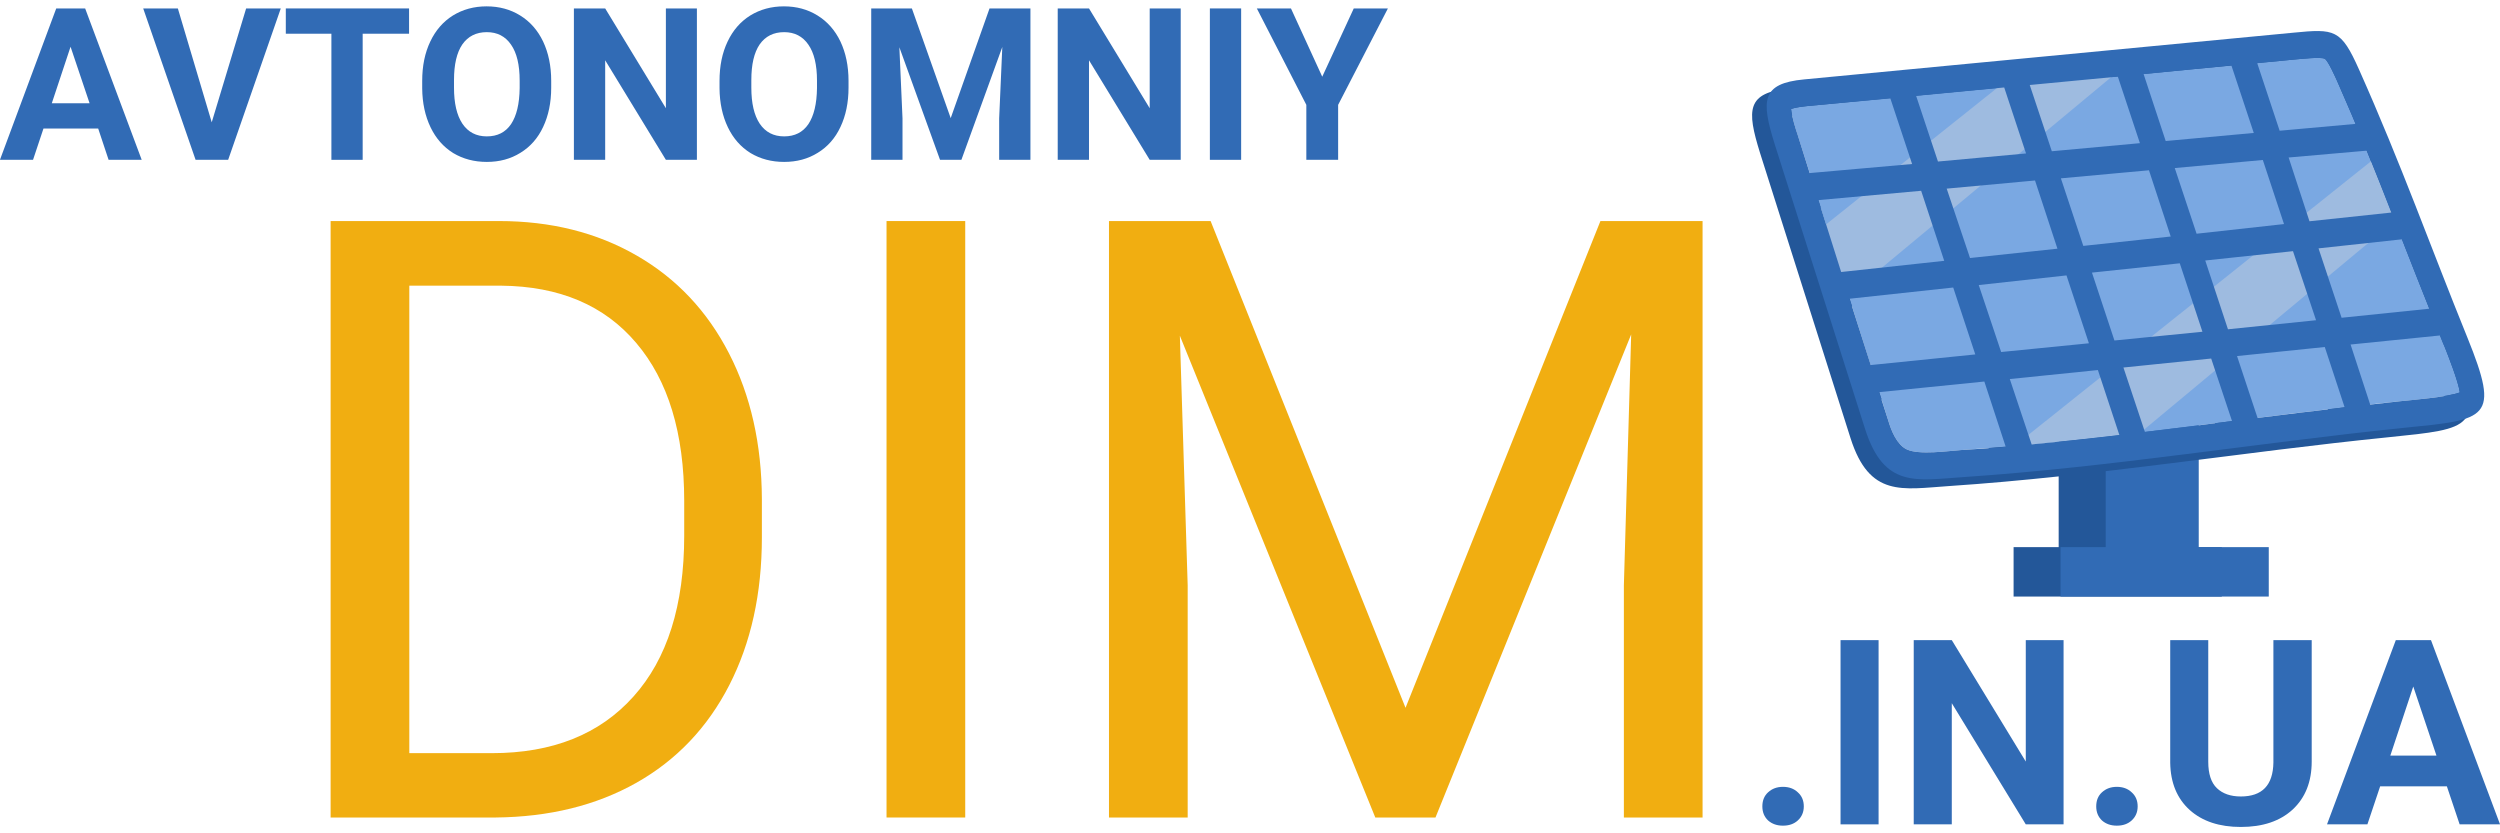 <svg xmlns="http://www.w3.org/2000/svg" xmlns:xlink="http://www.w3.org/1999/xlink" width="240" zoomAndPan="magnify" viewBox="0.05 45.51 149.91 49.21" height="80" preserveAspectRatio="xMidYMid meet" version="1.0"><defs><g/><clipPath id="b731496a55"><path d="M 105 46.848 L 149.672 46.848 L 149.672 74 L 105 74 Z M 105 46.848 " clip-rule="nonzero"/></clipPath></defs><path fill="#235799" d="M 120.793 77.938 L 133.277 77.938 L 133.277 80.902 L 120.793 80.902 Z M 120.793 77.938 " fill-opacity="1" fill-rule="nonzero"/><path fill="#235799" d="M 123.496 65.527 L 129.078 65.527 L 129.078 78.496 L 123.496 78.496 Z M 123.496 65.527 " fill-opacity="1" fill-rule="nonzero"/><path fill="#316bb5" d="M 126.316 65.527 L 131.895 65.527 L 131.895 77.938 L 136.094 77.938 L 136.094 80.902 L 123.609 80.902 L 123.609 77.938 L 126.316 77.938 Z M 126.316 65.527 " fill-opacity="1" fill-rule="evenodd"/><path fill="#235799" d="M 136.691 47.633 L 107.355 50.43 C 104.781 50.691 104.781 51.699 105.586 54.293 C 107.395 60.004 109.203 65.707 111.016 71.406 C 112.152 74.969 114.113 74.465 116.91 74.277 C 125.773 73.684 134.547 72.227 143.277 71.348 C 148.336 70.828 149.117 70.828 147.121 65.902 C 144.938 60.527 143.164 55.527 140.629 49.836 C 139.562 47.41 139.172 47.391 136.691 47.633 Z M 145.48 65.789 L 140.125 66.332 L 141.301 69.93 C 141.914 69.855 142.531 69.801 143.148 69.727 C 143.652 69.688 145.965 69.484 146.672 69.203 C 146.582 68.531 145.965 66.984 145.797 66.574 C 145.684 66.312 145.574 66.051 145.48 65.789 Z M 139.77 70.098 L 138.574 66.496 L 133.312 67.02 L 134.543 70.734 C 136.281 70.508 138.035 70.305 139.77 70.098 Z M 133.016 70.938 L 131.766 67.168 L 126.5 67.711 L 127.789 71.59 C 129.523 71.367 131.277 71.145 133.016 70.938 Z M 126.258 71.758 L 124.973 67.859 L 119.691 68.402 L 120.996 72.32 C 122.75 72.152 124.504 71.965 126.258 71.758 Z M 119.449 72.469 L 118.16 68.551 L 111.855 69.184 L 112.395 70.863 C 112.582 71.5 112.918 72.34 113.516 72.617 C 114.262 72.973 115.996 72.73 116.82 72.676 C 117.695 72.602 118.574 72.543 119.449 72.469 Z M 111.348 67.578 L 117.621 66.945 L 116.293 62.934 L 110.082 63.605 Z M 109.578 61.98 L 115.754 61.309 L 114.375 57.113 L 108.215 57.672 Z M 107.691 56.047 L 113.832 55.508 L 112.523 51.57 L 107.488 52.055 C 107.301 52.074 106.832 52.109 106.574 52.203 C 106.609 52.652 106.891 53.492 106.965 53.754 Z M 114.074 51.422 L 115.379 55.359 L 120.66 54.891 L 119.355 50.918 Z M 120.887 50.77 L 122.207 54.742 L 127.488 54.277 L 126.164 50.266 Z M 127.715 50.113 L 129.039 54.125 L 134.32 53.66 L 132.973 49.609 Z M 134.523 49.461 L 135.871 53.512 L 140.422 53.102 C 140.066 52.242 139.695 51.402 139.32 50.543 C 139.227 50.34 138.781 49.312 138.574 49.199 C 138.352 49.066 137.062 49.219 136.805 49.234 Z M 141.094 54.703 L 136.41 55.133 L 137.68 58.961 L 142.586 58.418 C 142.082 57.188 141.598 55.938 141.094 54.703 Z M 143.203 60.023 L 138.199 60.562 L 139.582 64.727 L 144.844 64.203 C 144.285 62.805 143.742 61.402 143.203 60.023 Z M 115.922 56.98 L 117.301 61.16 L 122.547 60.582 L 121.203 56.496 Z M 122.75 56.367 L 124.094 60.414 L 129.34 59.855 L 128.031 55.879 Z M 129.582 55.75 L 130.887 59.688 L 136.129 59.129 L 134.859 55.266 Z M 136.672 60.73 L 131.41 61.293 L 132.77 65.418 L 138.051 64.875 Z M 129.879 61.461 L 124.617 62.02 L 125.961 66.105 L 131.242 65.566 Z M 123.086 62.188 L 117.824 62.766 L 119.168 66.777 L 124.43 66.258 Z M 123.086 62.188 " fill-opacity="1" fill-rule="evenodd"/><path fill="#7aa8e2" d="M 107.449 51.664 C 107.488 52.109 107.746 52.949 107.84 53.211 C 109.652 58.922 111.461 64.625 113.27 70.324 C 113.457 70.957 113.793 71.797 114.391 72.078 C 115.137 72.43 116.875 72.168 117.695 72.113 C 126.504 71.516 135.234 70.078 144.023 69.184 C 144.527 69.129 146.844 68.941 147.551 68.66 C 147.457 67.988 146.844 66.441 146.676 66.012 C 144.492 60.676 142.531 55.266 140.199 50 C 140.105 49.797 139.656 48.77 139.453 48.656 C 139.23 48.527 137.941 48.676 137.68 48.695 C 127.922 49.629 118.148 50.562 108.363 51.496 C 108.18 51.516 107.711 51.57 107.449 51.664 Z M 107.449 51.664 " fill-opacity="1" fill-rule="evenodd"/><path fill="#9ebbe0" d="M 109.336 58.754 L 110.676 63.027 L 127.137 49.348 L 120.305 50.004 Z M 109.336 58.754 " fill-opacity="1" fill-rule="evenodd"/><path fill="#9ebbe0" d="M 120.848 71.871 C 123.367 71.648 125.887 71.367 128.402 71.07 L 143.648 58.379 C 143.184 57.188 142.715 55.992 142.23 54.797 Z M 120.848 71.871 " fill-opacity="1" fill-rule="evenodd"/><g clip-path="url(#b731496a55)"><path fill="#316bb5" d="M 137.566 47.09 L 108.234 49.891 C 105.656 50.133 105.656 51.16 106.461 53.754 C 108.27 59.445 110.082 65.148 111.891 70.863 C 113.031 74.43 114.969 73.926 117.789 73.738 C 126.652 73.141 135.422 71.684 144.156 70.789 C 149.211 70.285 149.996 70.285 148 65.359 C 145.816 59.984 144.043 54.984 141.504 49.293 C 140.422 46.867 140.051 46.848 137.566 47.09 Z M 146.355 65.246 L 141 65.789 L 142.176 69.391 C 142.793 69.316 143.406 69.258 144.023 69.184 C 144.527 69.129 146.84 68.941 147.551 68.664 C 147.457 67.992 146.84 66.441 146.672 66.012 C 146.562 65.77 146.449 65.508 146.355 65.246 Z M 140.645 69.559 L 139.453 65.938 L 134.191 66.48 L 135.422 70.191 C 137.156 69.969 138.91 69.762 140.645 69.559 Z M 133.891 70.379 L 132.641 66.629 L 127.379 67.168 L 128.668 71.031 C 130.402 70.828 132.156 70.602 133.891 70.379 Z M 127.137 71.219 L 125.848 67.32 L 120.566 67.859 L 121.875 71.777 C 123.629 71.609 125.383 71.426 127.137 71.219 Z M 120.324 71.93 L 119.039 68.008 L 112.73 68.645 L 113.27 70.324 C 113.457 70.957 113.793 71.797 114.391 72.078 C 115.137 72.43 116.875 72.168 117.695 72.113 C 118.57 72.059 119.449 72.004 120.324 71.926 Z M 112.227 67.02 L 118.496 66.383 L 117.172 62.371 L 110.957 63.043 Z M 110.453 61.441 L 116.633 60.77 L 115.25 56.57 L 109.09 57.129 Z M 108.566 55.508 L 114.707 54.965 L 113.402 51.027 L 108.363 51.496 C 108.18 51.516 107.711 51.57 107.449 51.664 C 107.488 52.109 107.75 52.949 107.844 53.211 Z M 114.949 50.879 L 116.258 54.816 L 121.539 54.332 L 120.23 50.375 Z M 121.762 50.227 L 123.086 54.199 L 128.367 53.715 L 127.043 49.723 Z M 128.59 49.574 L 129.914 53.586 L 135.195 53.102 L 133.852 49.051 Z M 135.402 48.918 L 136.746 52.969 L 141.301 52.559 C 140.945 51.699 140.57 50.859 140.199 50.004 C 140.105 49.797 139.656 48.77 139.453 48.656 C 139.227 48.527 137.941 48.676 137.68 48.695 Z M 141.973 54.164 L 137.285 54.574 L 138.535 58.398 L 143.445 57.875 C 142.961 56.625 142.477 55.395 141.973 54.164 Z M 144.082 59.48 L 139.078 60.023 L 140.461 64.184 L 145.723 63.641 C 145.16 62.262 144.621 60.863 144.078 59.48 Z M 116.781 56.441 L 118.18 60.602 L 123.422 60.043 L 122.078 55.953 Z M 123.629 55.824 L 124.973 59.875 L 130.215 59.312 L 128.91 55.34 Z M 130.457 55.207 L 131.766 59.145 L 137.008 58.566 L 135.738 54.723 Z M 137.547 60.191 L 132.285 60.75 L 133.648 64.875 L 138.93 64.332 Z M 130.758 60.918 L 125.492 61.477 L 126.84 65.547 L 132.117 65.023 Z M 123.965 61.645 L 118.703 62.223 L 120.047 66.238 L 125.309 65.715 Z M 123.965 61.645 " fill-opacity="1" fill-rule="evenodd"/></g><g fill="#316bb5" fill-opacity="1"><g transform="translate(0, 54.714)"><g><path d="M 5.938 -1.875 L 2.656 -1.875 L 2.031 0 L 0.047 0 L 3.422 -9.078 L 5.156 -9.078 L 8.547 0 L 6.562 0 Z M 3.156 -3.391 L 5.422 -3.391 L 4.281 -6.781 Z M 3.156 -3.391 "/></g></g></g><g fill="#316bb5" fill-opacity="1"><g transform="translate(8.59, 54.714)"><g><path d="M 4.156 -2.25 L 6.219 -9.078 L 8.297 -9.078 L 5.141 0 L 3.188 0 L 0.047 -9.078 L 2.125 -9.078 Z M 4.156 -2.25 "/></g></g></g><g fill="#316bb5" fill-opacity="1"><g transform="translate(16.938, 54.714)"><g><path d="M 7.641 -7.562 L 4.859 -7.562 L 4.859 0 L 2.984 0 L 2.984 -7.562 L 0.25 -7.562 L 0.25 -9.078 L 7.641 -9.078 Z M 7.641 -7.562 "/></g></g></g><g fill="#316bb5" fill-opacity="1"><g transform="translate(24.836, 54.714)"><g><path d="M 8.266 -4.328 C 8.266 -3.43 8.102 -2.645 7.781 -1.969 C 7.469 -1.301 7.016 -0.785 6.422 -0.422 C 5.836 -0.055 5.164 0.125 4.406 0.125 C 3.656 0.125 2.984 -0.051 2.391 -0.406 C 1.805 -0.77 1.352 -1.285 1.031 -1.953 C 0.707 -2.629 0.539 -3.406 0.531 -4.281 L 0.531 -4.734 C 0.531 -5.629 0.691 -6.414 1.016 -7.094 C 1.336 -7.77 1.789 -8.289 2.375 -8.656 C 2.969 -9.02 3.641 -9.203 4.391 -9.203 C 5.148 -9.203 5.82 -9.02 6.406 -8.656 C 7 -8.289 7.457 -7.77 7.781 -7.094 C 8.102 -6.414 8.266 -5.629 8.266 -4.734 Z M 6.375 -4.75 C 6.375 -5.695 6.203 -6.414 5.859 -6.906 C 5.516 -7.406 5.031 -7.656 4.406 -7.656 C 3.77 -7.656 3.281 -7.41 2.938 -6.922 C 2.602 -6.43 2.438 -5.719 2.438 -4.781 L 2.438 -4.328 C 2.438 -3.398 2.602 -2.68 2.938 -2.172 C 3.281 -1.66 3.77 -1.406 4.406 -1.406 C 5.039 -1.406 5.523 -1.648 5.859 -2.141 C 6.191 -2.641 6.363 -3.359 6.375 -4.297 Z M 6.375 -4.75 "/></g></g></g><g fill="#316bb5" fill-opacity="1"><g transform="translate(33.651, 54.714)"><g><path d="M 8.188 0 L 6.328 0 L 2.688 -5.969 L 2.688 0 L 0.812 0 L 0.812 -9.078 L 2.688 -9.078 L 6.328 -3.094 L 6.328 -9.078 L 8.188 -9.078 Z M 8.188 0 "/></g></g></g><g fill="#316bb5" fill-opacity="1"><g transform="translate(42.665, 54.714)"><g><path d="M 8.266 -4.328 C 8.266 -3.43 8.102 -2.645 7.781 -1.969 C 7.469 -1.301 7.016 -0.785 6.422 -0.422 C 5.836 -0.055 5.164 0.125 4.406 0.125 C 3.656 0.125 2.984 -0.051 2.391 -0.406 C 1.805 -0.77 1.352 -1.285 1.031 -1.953 C 0.707 -2.629 0.539 -3.406 0.531 -4.281 L 0.531 -4.734 C 0.531 -5.629 0.691 -6.414 1.016 -7.094 C 1.336 -7.77 1.789 -8.289 2.375 -8.656 C 2.969 -9.02 3.641 -9.203 4.391 -9.203 C 5.148 -9.203 5.82 -9.02 6.406 -8.656 C 7 -8.289 7.457 -7.77 7.781 -7.094 C 8.102 -6.414 8.266 -5.629 8.266 -4.734 Z M 6.375 -4.75 C 6.375 -5.695 6.203 -6.414 5.859 -6.906 C 5.516 -7.406 5.031 -7.656 4.406 -7.656 C 3.77 -7.656 3.281 -7.41 2.938 -6.922 C 2.602 -6.43 2.438 -5.719 2.438 -4.781 L 2.438 -4.328 C 2.438 -3.398 2.602 -2.68 2.938 -2.172 C 3.281 -1.66 3.77 -1.406 4.406 -1.406 C 5.039 -1.406 5.523 -1.648 5.859 -2.141 C 6.191 -2.641 6.363 -3.359 6.375 -4.297 Z M 6.375 -4.75 "/></g></g></g><g fill="#316bb5" fill-opacity="1"><g transform="translate(51.48, 54.714)"><g><path d="M 3.25 -9.078 L 5.578 -2.5 L 7.906 -9.078 L 10.359 -9.078 L 10.359 0 L 8.484 0 L 8.484 -2.484 L 8.672 -6.766 L 6.219 0 L 4.938 0 L 2.5 -6.75 L 2.688 -2.484 L 2.688 0 L 0.812 0 L 0.812 -9.078 Z M 3.25 -9.078 "/></g></g></g><g fill="#316bb5" fill-opacity="1"><g transform="translate(62.663, 54.714)"><g><path d="M 8.188 0 L 6.328 0 L 2.688 -5.969 L 2.688 0 L 0.812 0 L 0.812 -9.078 L 2.688 -9.078 L 6.328 -3.094 L 6.328 -9.078 L 8.188 -9.078 Z M 8.188 0 "/></g></g></g><g fill="#316bb5" fill-opacity="1"><g transform="translate(71.677, 54.714)"><g><path d="M 2.797 0 L 0.922 0 L 0.922 -9.078 L 2.797 -9.078 Z M 2.797 0 "/></g></g></g><g fill="#316bb5" fill-opacity="1"><g transform="translate(75.399, 54.714)"><g><path d="M 3.938 -4.984 L 5.828 -9.078 L 7.875 -9.078 L 4.891 -3.297 L 4.891 0 L 2.984 0 L 2.984 -3.297 L 0.016 -9.078 L 2.062 -9.078 Z M 3.938 -4.984 "/></g></g></g><g fill="#f1ae11" fill-opacity="1"><g transform="translate(15.719, 94.151)"><g><path d="M 4.156 0 L 4.156 -35.766 L 14.25 -35.766 C 17.363 -35.766 20.113 -35.078 22.5 -33.703 C 24.895 -32.328 26.742 -30.367 28.047 -27.828 C 29.348 -25.297 30.004 -22.383 30.016 -19.094 L 30.016 -16.797 C 30.016 -13.43 29.363 -10.477 28.062 -7.938 C 26.758 -5.395 24.898 -3.441 22.484 -2.078 C 20.078 -0.723 17.266 -0.031 14.047 0 Z M 8.875 -31.891 L 8.875 -3.859 L 13.828 -3.859 C 17.461 -3.859 20.289 -4.988 22.312 -7.25 C 24.344 -9.508 25.359 -12.727 25.359 -16.906 L 25.359 -18.984 C 25.359 -23.047 24.398 -26.203 22.484 -28.453 C 20.578 -30.711 17.875 -31.859 14.375 -31.891 Z M 8.875 -31.891 "/></g></g><g transform="translate(48.71, 94.151)"><g><path d="M 9.219 0 L 4.5 0 L 4.5 -35.766 L 9.219 -35.766 Z M 9.219 0 "/></g></g><g transform="translate(62.393, 94.151)"><g><path d="M 10.25 -35.766 L 21.938 -6.578 L 33.625 -35.766 L 39.75 -35.766 L 39.75 0 L 35.031 0 L 35.031 -13.922 L 35.469 -28.969 L 23.734 0 L 20.125 0 L 8.406 -28.891 L 8.875 -13.922 L 8.875 0 L 4.156 0 L 4.156 -35.766 Z M 10.25 -35.766 "/></g></g></g><g fill="#316bb5" fill-opacity="1"><g transform="translate(104.775, 94.562)"><g><path d="M 0.953 -1.078 C 0.953 -1.43 1.066 -1.711 1.297 -1.922 C 1.535 -2.141 1.832 -2.25 2.188 -2.25 C 2.551 -2.25 2.848 -2.141 3.078 -1.922 C 3.316 -1.711 3.438 -1.43 3.438 -1.078 C 3.438 -0.734 3.316 -0.453 3.078 -0.234 C 2.848 -0.023 2.551 0.078 2.188 0.078 C 1.832 0.078 1.535 -0.023 1.297 -0.234 C 1.066 -0.453 0.953 -0.734 0.953 -1.078 Z M 0.953 -1.078 "/></g></g></g><g fill="#316bb5" fill-opacity="1"><g transform="translate(109.291, 94.562)"><g><path d="M 3.406 0 L 1.125 0 L 1.125 -11.047 L 3.406 -11.047 Z M 3.406 0 "/></g></g></g><g fill="#316bb5" fill-opacity="1"><g transform="translate(113.821, 94.562)"><g><path d="M 9.969 0 L 7.703 0 L 3.266 -7.266 L 3.266 0 L 0.984 0 L 0.984 -11.047 L 3.266 -11.047 L 7.703 -3.766 L 7.703 -11.047 L 9.969 -11.047 Z M 9.969 0 "/></g></g></g><g fill="#316bb5" fill-opacity="1"><g transform="translate(124.795, 94.562)"><g><path d="M 0.953 -1.078 C 0.953 -1.43 1.066 -1.711 1.297 -1.922 C 1.535 -2.141 1.832 -2.25 2.188 -2.25 C 2.551 -2.25 2.848 -2.141 3.078 -1.922 C 3.316 -1.711 3.438 -1.43 3.438 -1.078 C 3.438 -0.734 3.316 -0.453 3.078 -0.234 C 2.848 -0.023 2.551 0.078 2.188 0.078 C 1.832 0.078 1.535 -0.023 1.297 -0.234 C 1.066 -0.453 0.953 -0.734 0.953 -1.078 Z M 0.953 -1.078 "/></g></g></g><g fill="#316bb5" fill-opacity="1"><g transform="translate(129.31, 94.562)"><g><path d="M 9.359 -11.047 L 9.359 -3.766 C 9.359 -2.555 8.977 -1.598 8.219 -0.891 C 7.457 -0.191 6.422 0.156 5.109 0.156 C 3.828 0.156 2.805 -0.18 2.047 -0.859 C 1.285 -1.547 0.895 -2.488 0.875 -3.688 L 0.875 -11.047 L 3.156 -11.047 L 3.156 -3.75 C 3.156 -3.031 3.328 -2.504 3.672 -2.172 C 4.023 -1.836 4.504 -1.672 5.109 -1.672 C 6.391 -1.672 7.039 -2.348 7.062 -3.703 L 7.062 -11.047 Z M 9.359 -11.047 "/></g></g></g><g fill="#316bb5" fill-opacity="1"><g transform="translate(139.54, 94.562)"><g><path d="M 7.234 -2.281 L 3.234 -2.281 L 2.469 0 L 0.047 0 L 4.172 -11.047 L 6.281 -11.047 L 10.422 0 L 8 0 Z M 3.844 -4.125 L 6.609 -4.125 L 5.219 -8.266 Z M 3.844 -4.125 "/></g></g></g></svg>